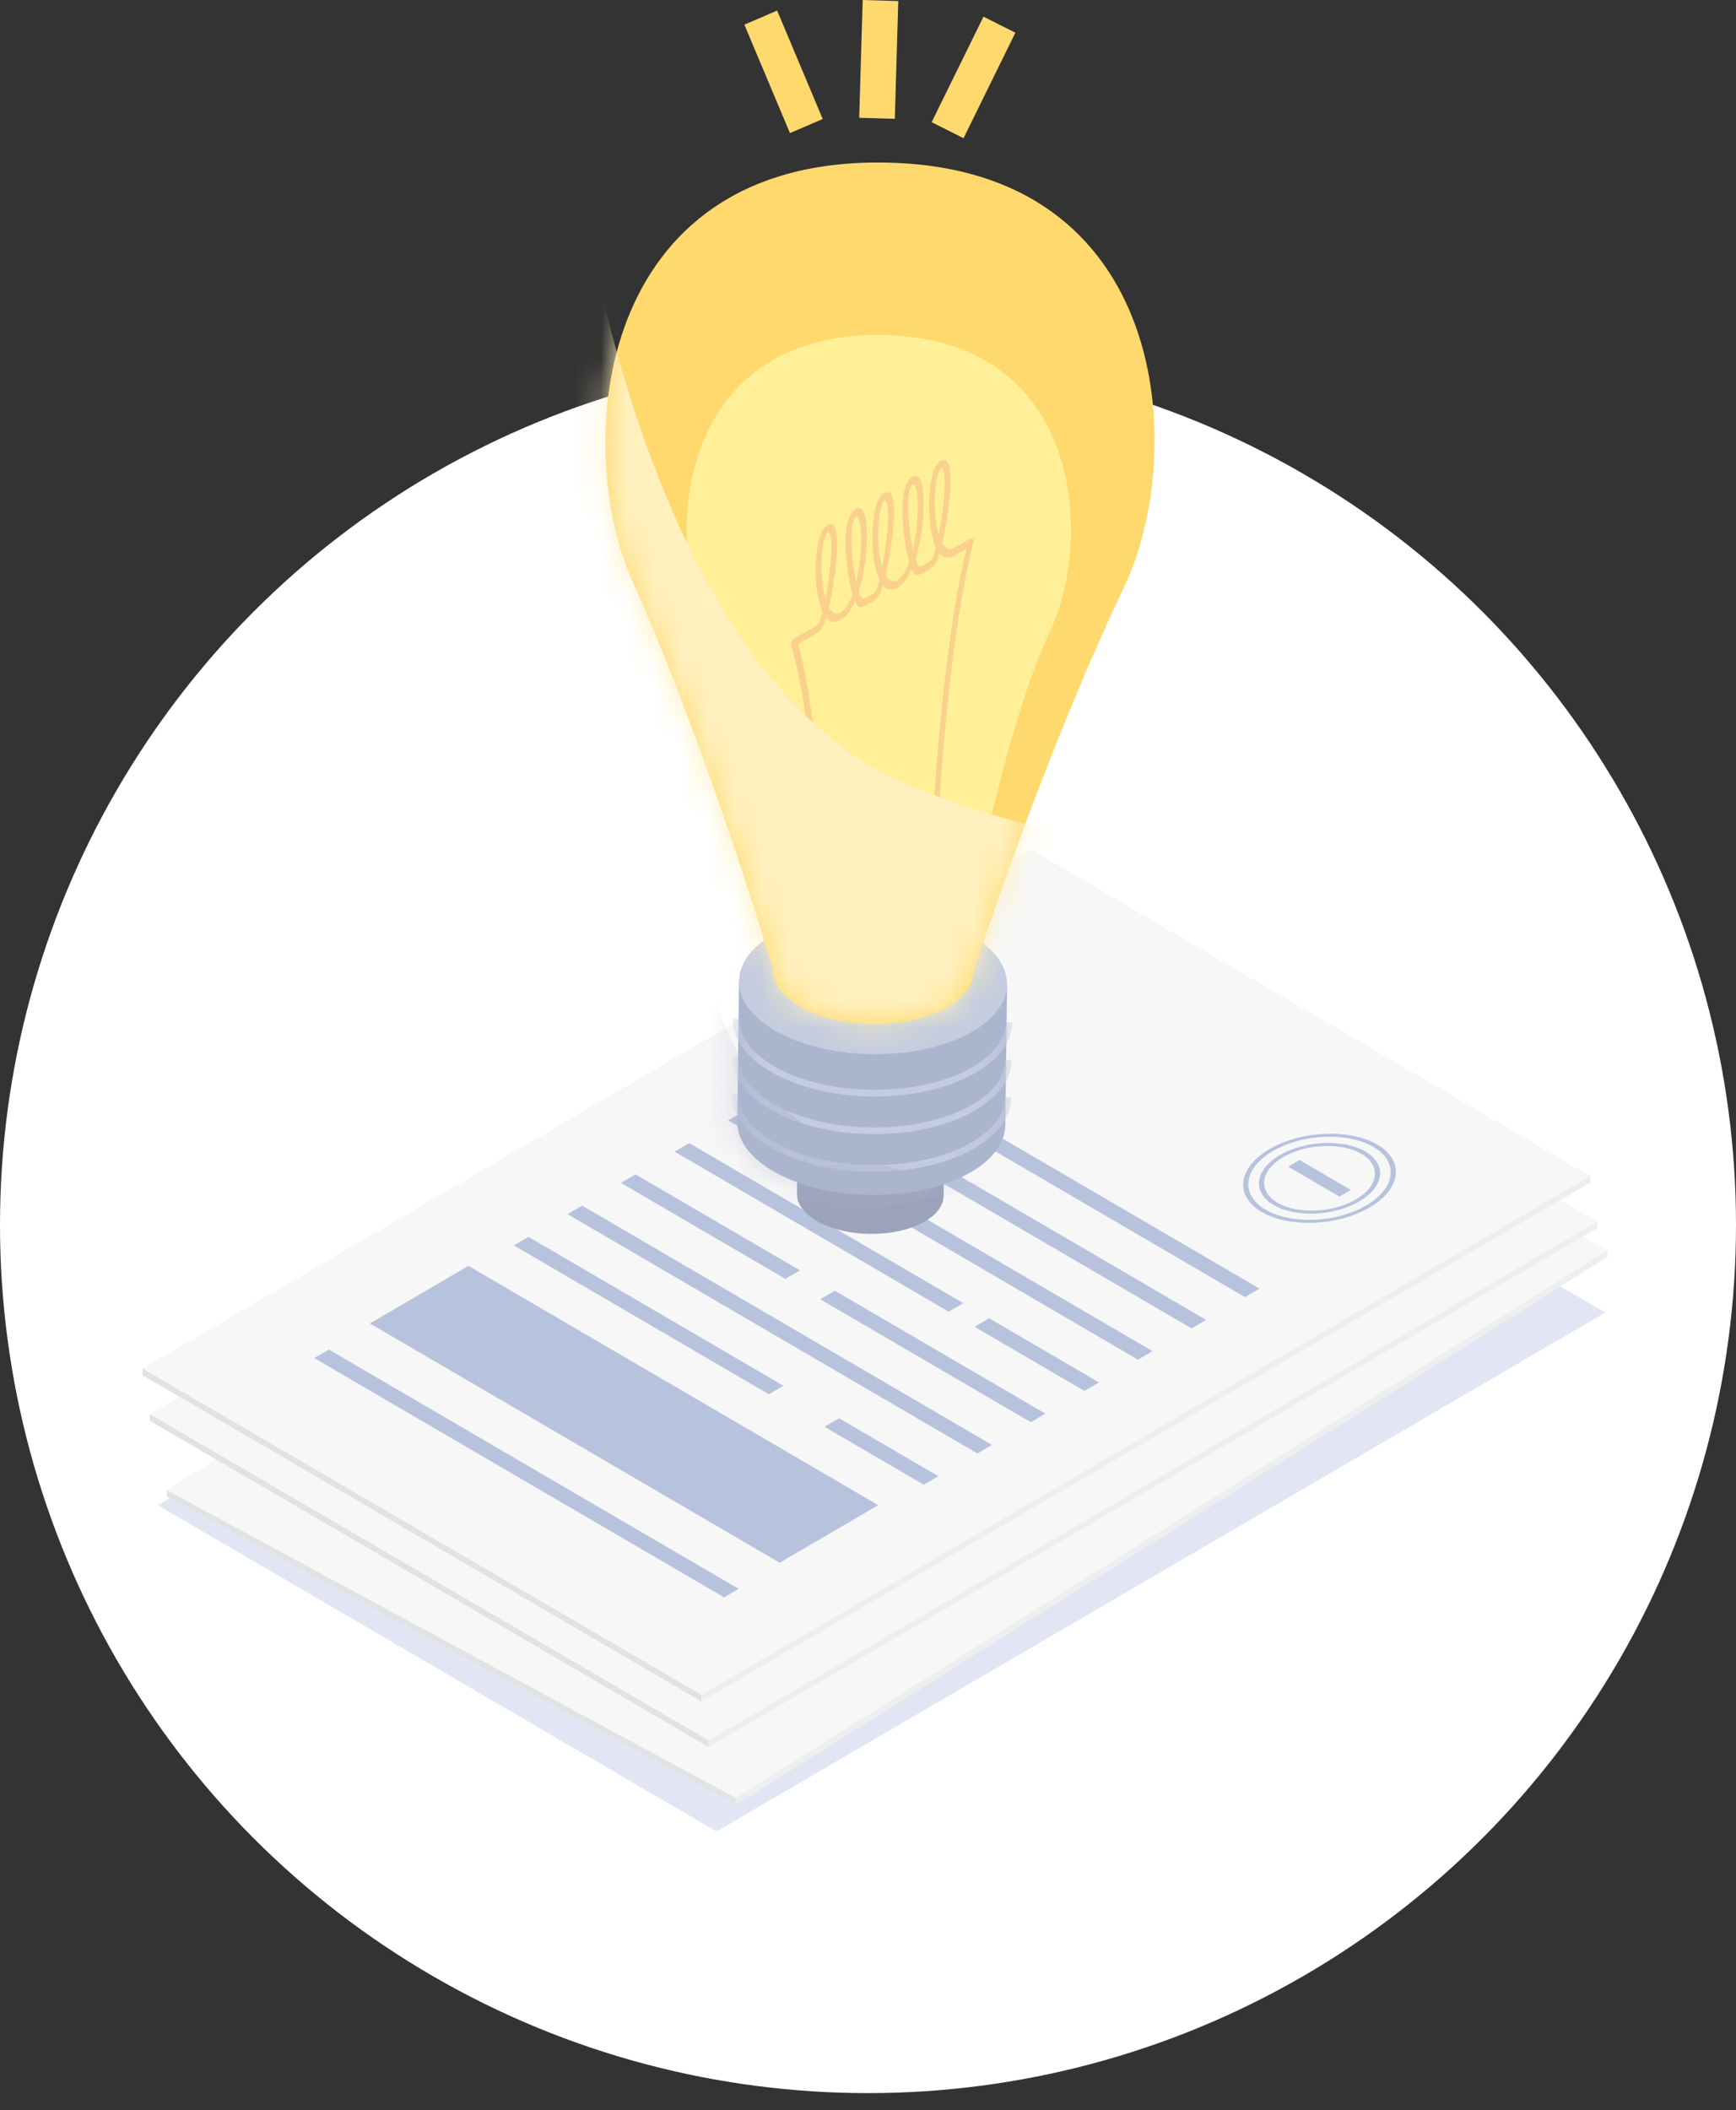 <svg width="65" height="79" viewBox="0 0 65 79" fill="none" xmlns="http://www.w3.org/2000/svg">
<rect x="0" y="0" width="65" height="79" fill="#333333" stroke="none"/>
<ellipse cx="32.5" cy="45.856" rx="32.5" ry="32.5" fill="white"/>
<g style="mix-blend-mode:multiply">
<path d="M5.906 56.348L26.828 68.561L60.104 49.137L39.182 36.924L5.906 56.348Z" fill="#E2E6F4"/>
</g>
<path d="M6.254 56.033L27.556 67.554L60.192 47.049L38.889 35.528L6.254 56.033Z" fill="#F7F7F7"/>
<path d="M6.246 55.787L27.549 67.308L60.184 46.803L38.882 35.282L6.246 55.787Z" fill="#F7F7F7"/>
<path d="M34.191 41.801L49.815 50.251L53.436 47.976L37.812 39.526L34.191 41.801Z" fill="#B7C3DD"/>
<path d="M31.789 43.309L47.413 51.759L47.95 51.422L32.325 42.972L31.789 43.309Z" fill="#B7C3DD"/>
<path d="M29.824 44.545L34.312 46.972L34.848 46.635L30.36 44.208L29.824 44.545Z" fill="#B7C3DD"/>
<path d="M35.098 47.398L45.447 52.995L45.983 52.658L35.634 47.061L35.098 47.398Z" fill="#B7C3DD"/>
<path d="M27.859 45.78L43.483 54.23L44.019 53.893L28.395 45.443L27.859 45.78Z" fill="#B7C3DD"/>
<path d="M25.891 47.016L36.34 52.667L36.876 52.33L26.427 46.678L25.891 47.016Z" fill="#B7C3DD"/>
<path d="M37.328 53.2L41.516 55.466L42.053 55.129L37.864 52.863L37.328 53.2Z" fill="#B7C3DD"/>
<path d="M23.926 48.251L30.194 51.64L30.73 51.304L24.462 47.914L23.926 48.251Z" fill="#B7C3DD"/>
<path d="M31.52 52.359L39.547 56.701L40.083 56.364L32.056 52.023L31.52 52.359Z" fill="#B7C3DD"/>
<path d="M21.957 49.486L37.581 57.936L38.118 57.599L22.494 49.15L21.957 49.486Z" fill="#B7C3DD"/>
<path d="M19.992 50.722L29.712 55.979L30.249 55.642L20.528 50.385L19.992 50.722Z" fill="#B7C3DD"/>
<path d="M31.832 57.127L35.613 59.172L36.15 58.835L32.368 56.79L31.832 57.127Z" fill="#B7C3DD"/>
<path d="M18.023 51.957L33.647 60.407L34.183 60.07L18.56 51.62L18.023 51.957Z" fill="#B7C3DD"/>
<path d="M15.018 54.589C16.187 53.854 17.994 53.719 19.046 54.288C20.097 54.857 20.002 55.917 18.832 56.652C17.663 57.386 15.856 57.522 14.804 56.953C13.753 56.384 13.849 55.324 15.018 54.589ZM15.148 54.659C14.058 55.344 13.969 56.332 14.948 56.862C15.928 57.392 17.612 57.266 18.702 56.581C19.792 55.897 19.881 54.908 18.901 54.378C17.921 53.848 16.237 53.974 15.147 54.659H15.148Z" fill="#B7C3DD"/>
<path d="M15.413 54.802C16.341 54.219 17.775 54.112 18.609 54.563C19.443 55.015 19.367 55.856 18.439 56.439C17.511 57.022 16.077 57.129 15.243 56.678C14.409 56.226 14.485 55.385 15.413 54.802ZM15.543 54.872C14.695 55.405 14.625 56.175 15.388 56.587C16.15 56.999 17.461 56.901 18.31 56.368C19.158 55.835 19.227 55.065 18.465 54.653C17.702 54.241 16.392 54.339 15.544 54.871L15.543 54.872Z" fill="#B7C3DD"/>
<path d="M15.738 55.222L17.697 56.281L18.115 56.018L16.157 54.959L15.738 55.222Z" fill="#B7C3DD"/>
<path d="M6.246 55.787L6.254 56.033L27.556 67.554L27.549 67.308L6.246 55.787Z" fill="#E1E2E2"/>
<path d="M60.182 46.803L60.19 47.049L27.555 67.554L27.547 67.308L60.182 46.803Z" fill="#EEEEEF"/>
<path d="M5.609 53.186L26.532 65.399L59.807 45.975L38.885 33.762L5.609 53.186Z" fill="#F7F7F7"/>
<path d="M5.609 52.939L26.532 65.153L59.807 45.728L38.885 33.515L5.609 52.939Z" fill="#F7F7F7"/>
<path d="M33.988 39.877L49.333 48.834L53.024 46.679L37.68 37.722L33.988 39.877Z" fill="#B7C3DD"/>
<path d="M31.543 41.305L46.888 50.263L47.435 49.944L32.09 40.987L31.543 41.305Z" fill="#B7C3DD"/>
<path d="M29.535 42.476L33.943 45.049L34.49 44.73L30.082 42.157L29.535 42.476Z" fill="#B7C3DD"/>
<path d="M34.719 45.501L44.882 51.433L45.43 51.114L35.265 45.181L34.719 45.501Z" fill="#B7C3DD"/>
<path d="M27.535 43.646L42.88 52.604L43.427 52.284L28.082 43.328L27.535 43.646Z" fill="#B7C3DD"/>
<path d="M25.527 44.817L35.79 50.807L36.337 50.489L26.074 44.498L25.527 44.817Z" fill="#B7C3DD"/>
<path d="M36.758 51.373L40.871 53.774L41.418 53.455L37.304 51.054L36.758 51.373Z" fill="#B7C3DD"/>
<path d="M23.523 45.987L29.679 49.58L30.225 49.261L24.07 45.668L23.523 45.987Z" fill="#B7C3DD"/>
<path d="M30.984 50.343L38.869 54.945L39.415 54.625L31.532 50.023L30.984 50.343Z" fill="#B7C3DD"/>
<path d="M21.52 47.157L36.864 56.115L37.411 55.796L22.066 46.838L21.52 47.157Z" fill="#B7C3DD"/>
<path d="M19.512 48.328L29.058 53.901L29.605 53.581L20.058 48.008L19.512 48.328Z" fill="#B7C3DD"/>
<path d="M31.145 55.117L34.858 57.285L35.405 56.966L31.691 54.798L31.145 55.117Z" fill="#B7C3DD"/>
<path d="M17.508 49.498L32.853 58.455L33.399 58.136L18.055 49.179L17.508 49.498Z" fill="#B7C3DD"/>
<path d="M14.42 52.03C15.612 51.334 17.423 51.258 18.456 51.861C19.488 52.464 19.358 53.52 18.166 54.217C16.973 54.913 15.163 54.989 14.131 54.386C13.098 53.784 13.228 52.727 14.421 52.031L14.42 52.03ZM14.547 52.104C13.436 52.753 13.315 53.738 14.277 54.3C15.239 54.861 16.927 54.79 18.038 54.142C19.149 53.493 19.271 52.508 18.308 51.947C17.346 51.385 15.659 51.455 14.547 52.104Z" fill="#B7C3DD"/>
<path d="M14.81 52.255C15.756 51.703 17.193 51.643 18.012 52.121C18.832 52.599 18.728 53.438 17.782 53.99C16.836 54.542 15.4 54.603 14.58 54.124C13.761 53.646 13.864 52.808 14.81 52.255ZM14.938 52.33C14.073 52.835 13.979 53.602 14.727 54.039C15.476 54.476 16.79 54.421 17.654 53.916C18.519 53.411 18.613 52.645 17.864 52.207C17.116 51.77 15.802 51.825 14.938 52.33Z" fill="#B7C3DD"/>
<path d="M15.117 52.686L17.041 53.809L17.468 53.56L15.544 52.437L15.117 52.686Z" fill="#B7C3DD"/>
<path d="M5.609 52.94V53.186L26.532 65.399V65.153L5.609 52.94Z" fill="#E1E2E2"/>
<path d="M59.811 45.728V45.975L26.535 65.399V65.153L59.811 45.728Z" fill="#EEEEEF"/>
<path d="M5.34 51.481L26.262 63.694L59.537 44.27L38.615 32.056L5.34 51.481Z" fill="#F7F7F7"/>
<path d="M5.34 51.235L26.262 63.448L59.537 44.024L38.615 31.811L5.34 51.235Z" fill="#F7F7F7"/>
<path d="M13.848 49.543L29.193 58.501L32.884 56.346L17.539 47.389L13.848 49.543Z" fill="#B7C3DD"/>
<path d="M31.27 39.601L46.614 48.558L47.16 48.239L31.816 39.282L31.27 39.601Z" fill="#B7C3DD"/>
<path d="M29.266 40.772L33.673 43.344L34.22 43.025L29.813 40.452L29.266 40.772Z" fill="#B7C3DD"/>
<path d="M34.449 43.796L44.613 49.728L45.16 49.41L34.996 43.476L34.449 43.796Z" fill="#B7C3DD"/>
<path d="M27.262 41.941L42.607 50.899L43.153 50.58L27.808 41.622L27.262 41.941Z" fill="#B7C3DD"/>
<path d="M25.258 43.112L35.521 49.103L36.068 48.784L25.805 42.793L25.258 43.112Z" fill="#B7C3DD"/>
<path d="M36.488 49.668L40.602 52.069L41.148 51.75L37.035 49.349L36.488 49.668Z" fill="#B7C3DD"/>
<path d="M23.25 44.282L29.406 47.875L29.953 47.556L23.797 43.963L23.25 44.282Z" fill="#B7C3DD"/>
<path d="M30.711 48.638L38.595 53.24L39.142 52.92L31.258 48.318L30.711 48.638Z" fill="#B7C3DD"/>
<path d="M21.25 45.453L36.595 54.41L37.142 54.091L21.797 45.133L21.25 45.453Z" fill="#B7C3DD"/>
<path d="M19.242 46.623L28.789 52.196L29.335 51.876L19.789 46.303L19.242 46.623Z" fill="#B7C3DD"/>
<path d="M30.871 53.412L34.586 55.58L35.132 55.261L31.418 53.093L30.871 53.412Z" fill="#B7C3DD"/>
<path d="M11.766 50.84L27.111 59.797L27.657 59.478L12.313 50.52L11.766 50.84Z" fill="#B7C3DD"/>
<path d="M47.533 43.016C48.725 42.32 50.536 42.244 51.569 42.847C52.602 43.45 52.472 44.507 51.279 45.203C50.087 45.899 48.276 45.975 47.244 45.373C46.211 44.77 46.341 43.713 47.534 43.017L47.533 43.016ZM47.661 43.09C46.549 43.739 46.428 44.724 47.39 45.286C48.353 45.848 50.04 45.776 51.151 45.128C52.263 44.479 52.384 43.494 51.422 42.933C50.459 42.371 48.773 42.441 47.661 43.09Z" fill="#B7C3DD"/>
<path d="M47.92 43.242C48.866 42.69 50.302 42.63 51.122 43.108C51.941 43.586 51.838 44.425 50.892 44.977C49.946 45.529 48.509 45.59 47.69 45.111C46.87 44.633 46.974 43.794 47.92 43.242ZM48.048 43.317C47.183 43.822 47.089 44.589 47.837 45.026C48.586 45.463 49.9 45.408 50.764 44.903C51.629 44.398 51.723 43.632 50.974 43.194C50.226 42.757 48.912 42.812 48.048 43.317Z" fill="#B7C3DD"/>
<path d="M48.23 43.673L50.154 44.795L50.581 44.547L48.657 43.424L48.23 43.673Z" fill="#B7C3DD"/>
<path d="M5.34 51.235V51.481L26.262 63.694V63.448L5.34 51.235Z" fill="#E1E2E2"/>
<path d="M59.541 44.024V44.27L26.266 63.694V63.448L59.541 44.024Z" fill="#EEEEEF"/>
<path d="M35.345 43.574L29.855 43.502L29.84 44.695L35.33 44.767L35.345 43.574Z" fill="#9BA3BA"/>
<path d="M35.332 44.767C35.343 43.961 34.122 43.291 32.606 43.271C31.09 43.251 29.853 43.889 29.843 44.695C29.833 45.501 31.053 46.171 32.569 46.191C34.085 46.211 35.322 45.573 35.332 44.767Z" fill="#9BA3BA"/>
<path d="M27.672 36.728L27.606 41.995C27.587 43.469 29.818 44.693 32.589 44.729C35.36 44.765 37.622 43.599 37.641 42.125L37.707 36.859L27.672 36.728H27.672Z" fill="#ABB5CE"/>
<mask id="mask0_45_41060" style="mask-type:luminance" maskUnits="userSpaceOnUse" x="27" y="36" width="11" height="9">
<path d="M27.672 36.728L27.606 41.995C27.587 43.469 29.818 44.693 32.589 44.729C35.36 44.765 37.622 43.599 37.641 42.125L37.707 36.859L27.672 36.728H27.672Z" fill="white"/>
</mask>
<g mask="url(#mask0_45_41060)">
<path d="M32.632 41.048C29.744 41.01 27.41 39.703 27.43 38.133L27.678 38.136C27.66 39.567 29.883 40.761 32.635 40.796C35.387 40.832 37.64 39.697 37.658 38.267L37.907 38.27C37.887 39.839 35.52 41.085 32.632 41.048Z" fill="#C4CCDF"/>
<path d="M32.613 42.457C29.724 42.419 27.39 41.112 27.41 39.543L27.659 39.546C27.641 40.976 29.864 42.17 32.616 42.205C35.367 42.241 37.62 41.106 37.639 39.676L37.887 39.679C37.867 41.248 35.501 42.494 32.613 42.457Z" fill="#C4CCDF"/>
<path d="M32.597 43.867C29.708 43.829 27.375 42.522 27.394 40.953L27.643 40.956C27.625 42.386 29.848 43.58 32.6 43.615C35.352 43.651 37.604 42.516 37.623 41.086L37.871 41.089C37.852 42.658 35.485 43.904 32.597 43.867Z" fill="#C4CCDF"/>
<g style="mix-blend-mode:multiply" opacity="0.49">
<path d="M26.85 37.526C26.85 37.526 28.183 44.081 37.611 44.34L27.383 46.261L25.508 41.958L26.851 37.526H26.85Z" fill="#ABB5CE"/>
</g>
</g>
<path d="M37.706 36.86C37.725 35.386 35.494 34.161 32.723 34.125C29.951 34.089 27.69 35.255 27.671 36.729C27.652 38.203 29.883 39.427 32.654 39.463C35.426 39.499 37.687 38.334 37.706 36.86Z" fill="#C4CCDF"/>
<path d="M33.08 6.085C22.273 5.945 21.433 16.708 23.665 21.722C26.652 28.431 28.941 36.285 28.941 36.285C28.927 37.388 30.597 38.304 32.67 38.331C34.745 38.358 36.437 37.486 36.451 36.382C36.451 36.38 36.451 36.378 36.451 36.376C36.494 36.242 38.965 28.533 42.094 21.962C44.453 17.007 43.887 6.225 33.08 6.085L33.08 6.085Z" fill="#FFD96E"/>
<mask id="mask1_45_41060" style="mask-type:luminance" maskUnits="userSpaceOnUse" x="22" y="6" width="22" height="33">
<path d="M33.08 6.085C22.273 5.945 21.433 16.708 23.665 21.722C26.652 28.431 28.941 36.285 28.941 36.285C28.927 37.388 30.597 38.304 32.67 38.331C34.745 38.358 36.437 37.486 36.451 36.382C36.451 36.38 36.451 36.378 36.451 36.376C36.494 36.242 38.965 28.533 42.094 21.962C44.453 17.007 43.887 6.225 33.08 6.085L33.08 6.085Z" fill="white"/>
</mask>
<g mask="url(#mask1_45_41060)">
<path d="M32.995 12.542C25.43 12.444 24.841 19.978 26.404 23.488C28.495 28.185 30.021 39.65 30.021 39.65C30.012 40.422 31.18 41.063 32.632 41.082C34.084 41.101 35.269 40.49 35.279 39.718C35.279 39.717 35.279 39.715 35.279 39.713C35.309 39.62 37.115 28.256 39.305 23.656C40.956 20.188 40.56 12.64 32.995 12.541L32.995 12.542Z" fill="#FFF097"/>
<path d="M30.981 40.149L30.764 40.269C30.766 40.154 30.986 28.624 29.619 24.161C29.608 24.123 29.613 24.071 29.634 24.021C29.655 23.97 29.689 23.928 29.724 23.908L30.407 23.521L30.403 23.811L29.873 24.112C31.198 28.728 30.983 40.034 30.98 40.149H30.981Z" fill="#FAD18C"/>
<path d="M34.649 38.071C34.649 37.958 34.721 26.733 36.184 20.538L35.654 20.838L35.658 20.548L36.341 20.161C36.376 20.141 36.409 20.145 36.429 20.173C36.449 20.2 36.453 20.246 36.44 20.298C34.939 26.385 34.866 37.831 34.865 37.946L34.648 38.073L34.649 38.071Z" fill="#FAD18C"/>
<path d="M31.468 23.212C31.261 23.329 31.08 23.299 30.933 23.126C30.927 23.144 30.921 23.161 30.916 23.177L30.9 23.224C30.809 23.494 30.739 23.623 30.406 23.812L30.41 23.522C30.646 23.388 30.655 23.359 30.71 23.197L30.727 23.145C30.75 23.079 30.774 22.999 30.797 22.907C30.775 22.859 30.753 22.806 30.733 22.748C30.603 22.375 30.532 21.825 30.54 21.241C30.55 20.398 30.714 19.806 30.976 19.657C31.056 19.612 31.168 19.587 31.247 19.726C31.478 20.128 31.252 21.815 31.035 22.747C31.134 22.919 31.276 23.034 31.472 22.923L31.469 23.213L31.468 23.212ZM30.973 19.947C30.902 19.987 30.766 20.371 30.757 21.118C30.751 21.609 30.805 22.088 30.905 22.427C31.08 21.531 31.22 20.26 31.059 19.979C31.028 19.926 30.998 19.933 30.973 19.948V19.947Z" fill="#FAD18C"/>
<path d="M31.465 23.212L31.469 22.922C31.665 22.811 31.812 22.532 31.918 22.244C31.721 21.547 31.535 20.093 31.779 19.421C31.863 19.19 31.976 19.088 32.055 19.044C32.318 18.895 32.468 19.309 32.458 20.152C32.45 20.736 32.365 21.374 32.223 21.902C32.201 21.983 32.178 22.061 32.154 22.136C32.176 22.202 32.198 22.256 32.219 22.298L32.235 22.33C32.287 22.432 32.296 22.451 32.532 22.317L32.528 22.607C32.195 22.796 32.127 22.745 32.042 22.575L32.028 22.545C32.023 22.535 32.017 22.523 32.012 22.512C31.858 22.857 31.673 23.094 31.466 23.211L31.465 23.212ZM32.052 19.334C32.026 19.349 31.997 19.375 31.964 19.464C31.793 19.934 31.902 21.064 32.057 21.773C32.167 21.315 32.235 20.767 32.241 20.276C32.25 19.529 32.122 19.294 32.052 19.334Z" fill="#FAD18C"/>
<path d="M33.59 22.009L33.594 21.719C33.79 21.608 33.937 21.329 34.042 21.041C33.846 20.343 33.66 18.89 33.904 18.218C33.988 17.988 34.101 17.886 34.18 17.841C34.443 17.692 34.593 18.106 34.583 18.949C34.575 19.533 34.49 20.171 34.348 20.699C34.326 20.78 34.303 20.858 34.279 20.933C34.301 20.999 34.323 21.054 34.344 21.095L34.36 21.127C34.412 21.229 34.421 21.248 34.657 21.114L34.653 21.404C34.32 21.593 34.252 21.543 34.167 21.372L34.152 21.342C34.147 21.332 34.141 21.321 34.136 21.309C33.983 21.653 33.798 21.891 33.591 22.008L33.59 22.009ZM34.176 18.131C34.151 18.145 34.121 18.171 34.088 18.261C33.918 18.73 34.026 19.861 34.182 20.569C34.291 20.111 34.359 19.562 34.365 19.072C34.375 18.326 34.247 18.091 34.176 18.131Z" fill="#FAD18C"/>
<path d="M35.714 20.805C35.507 20.922 35.326 20.892 35.179 20.719C35.173 20.737 35.167 20.754 35.162 20.77L35.146 20.817C35.055 21.087 34.985 21.216 34.652 21.404L34.656 21.114C34.892 20.98 34.901 20.952 34.956 20.789L34.973 20.738C34.996 20.672 35.02 20.591 35.043 20.5C35.021 20.451 34.999 20.398 34.98 20.341C34.849 19.967 34.779 19.417 34.786 18.833C34.796 17.99 34.96 17.398 35.222 17.249C35.302 17.204 35.414 17.179 35.493 17.317C35.723 17.72 35.498 19.407 35.28 20.339C35.379 20.511 35.522 20.626 35.718 20.515L35.714 20.805V20.805ZM35.218 17.541C35.148 17.581 35.012 17.965 35.002 18.712C34.995 19.202 35.051 19.681 35.15 20.02C35.325 19.124 35.465 17.853 35.303 17.572C35.273 17.519 35.243 17.526 35.218 17.541Z" fill="#FAD18C"/>
<path d="M33.593 22.009C33.386 22.126 33.205 22.096 33.057 21.923C33.052 21.94 33.046 21.958 33.041 21.973L33.025 22.021C32.934 22.291 32.864 22.42 32.531 22.608L32.535 22.318C32.771 22.184 32.781 22.155 32.836 21.993L32.853 21.941C32.876 21.876 32.899 21.795 32.923 21.703C32.9 21.655 32.879 21.602 32.858 21.544C32.728 21.17 32.657 20.621 32.665 20.037C32.675 19.194 32.839 18.601 33.101 18.453C33.181 18.408 33.292 18.383 33.372 18.521C33.603 18.923 33.377 20.61 33.16 21.542C33.258 21.715 33.401 21.829 33.597 21.718L33.594 22.008L33.593 22.009ZM33.097 18.743C33.027 18.783 32.891 19.168 32.881 19.914C32.875 20.405 32.929 20.884 33.029 21.224C33.205 20.328 33.344 19.057 33.183 18.775C33.152 18.722 33.122 18.73 33.097 18.744V18.743Z" fill="#FAD18C"/>
<g style="mix-blend-mode:multiply">
<path d="M21.586 5.936C21.586 5.936 23.885 25.394 34.204 29.467C44.339 33.468 47.364 30.234 47.364 30.234L37.624 43.334L20.508 42.557L21.586 5.936Z" fill="#FFF0BD"/>
</g>
</g>
<path d="M33.633 0.04L32.301 0L32.171 4.409L33.504 4.449L33.633 0.04Z" fill="#FFD96E"/>
<path d="M38.018 1.224L36.824 0.624L34.883 4.574L36.077 5.174L38.018 1.224Z" fill="#FFD96E"/>
<path d="M29.578 4.983L30.805 4.455L29.098 0.396L27.871 0.923L29.578 4.983Z" fill="#FFD96E"/>
</svg>
